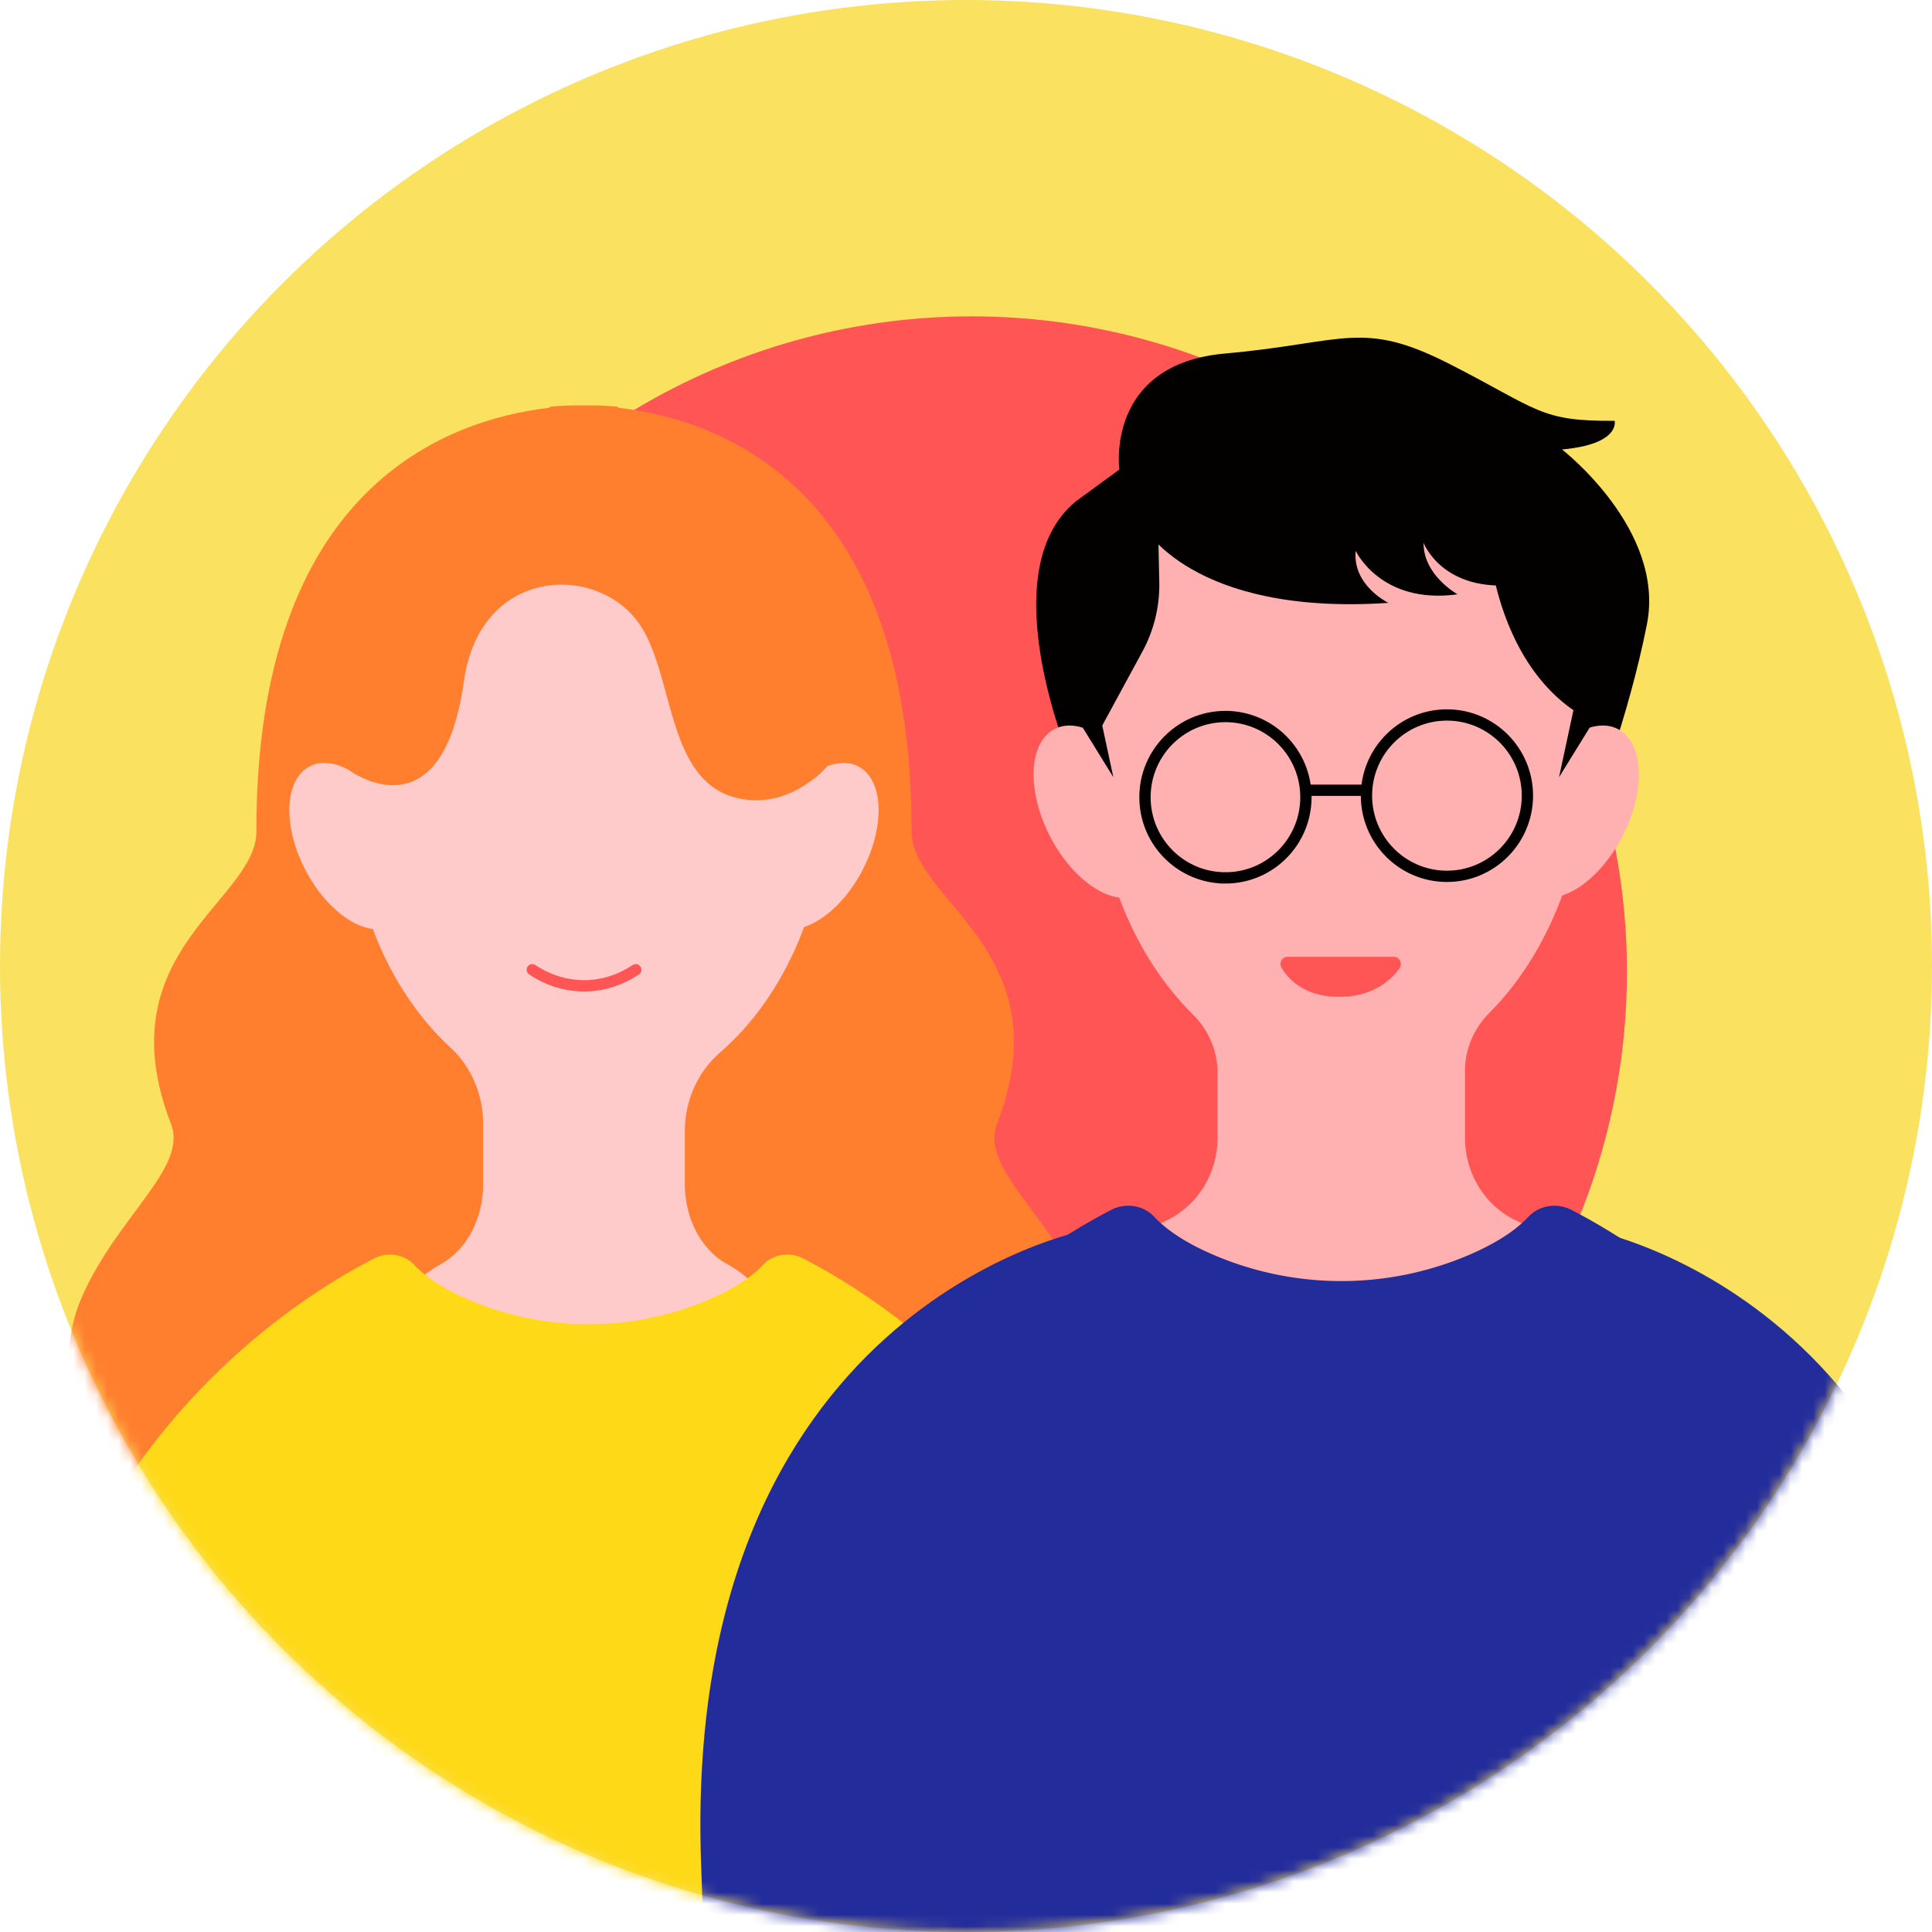 <svg width="171" height="171" viewBox="0 0 171 171" fill="none" xmlns="http://www.w3.org/2000/svg"><circle cx="85.5" cy="85.5" r="85.5" fill="#FAE15F"/><circle cx="86" cy="86" r="58" fill="#F55"/><mask id="mask0_640_30083" style="mask-type:alpha" maskUnits="userSpaceOnUse" x="0" y="0" width="171" height="171"><circle cx="85.5" cy="85.5" r="85.5" fill="#D9D9D9"/></mask><g mask="url(#mask0_640_30083)"><path d="M96.06 114.635c-3.172-7.066-9.311-11.308-7.823-15.142 5.924-15.29-7.56-19.719-7.554-25.915.04-30.284-16.689-36.42-25.973-37.49v-.08s-1.15-.155-3.022-.121c-1.865-.034-3.023.12-3.023.12v.08c-9.29 1.071-26.013 7.207-25.973 37.491.007 6.196-13.471 10.626-7.553 25.915 1.487 3.834-4.652 8.076-7.823 15.142-3.44 7.661.734 16.6 8.758 19.223l24.411 7.97 11.196-22.877 11.195 22.877 24.411-7.97c8.025-2.616 12.199-11.555 8.759-19.223h.013z" fill="#FF7F2F"/><path d="M64.295 111.851c-2.276-1.278-3.683-4.055-3.683-7.046v-4.677c0-2.67 1.11-5.239 3.137-6.992 5.743-4.965 9.533-13.49 9.533-23.171 0-15.336-9.506-27.769-21.233-27.769-11.728 0-21.234 12.433-21.234 27.769 0 9.4 3.575 17.711 9.042 22.736 1.892 1.74 2.908 4.222 2.908 6.778v5.32c0 2.991-1.407 5.761-3.682 7.046-2.43 1.365-3.892 3.138-3.892 5.065 0 4.342 7.386 7.855 16.5 7.855 9.116 0 16.501-3.519 16.501-7.855 0-1.934-1.467-3.7-3.89-5.065l-.007.006z" fill="#FFCACA"/><path d="M34.701 81.95c2.24-1.14 2.426-5.227.416-9.128-2.011-3.9-5.457-6.138-7.697-4.997s-2.427 5.228-.416 9.128c2.011 3.901 5.457 6.138 7.697 4.997zm41.669-4.994c2.011-3.901 1.825-7.988-.415-9.129-2.24-1.14-5.686 1.097-7.697 4.997-2.01 3.9-1.825 7.988.415 9.128 2.24 1.141 5.687-1.096 7.698-4.996z" fill="#FFCACA"/><path d="M30.863 68.145s8.233 6.156 10.192-7.829c1.434-10.25 11.916-10.478 15.585-5.011 3.211 4.784 2.242 14.606 9.439 15.476 1.891.228 3.797-.334 5.352-1.425l.343-.234a7.58 7.58 0 003.218-5.474c.6-6.135.215-18.34-11.364-22.81-10.313-3.98-38.488-4.034-32.765 27.313v-.006z" fill="#FF7F2F"/><path d="M103.584 165.046c-1.434-34.935-24.855-49.742-32.503-53.663-1.178-.603-2.639-.395-3.548.568-1.266 1.345-3.177 2.416-5.224 3.252a27.026 27.026 0 01-20.419 0c-2.046-.836-3.958-1.907-5.224-3.252-.909-.963-2.37-1.171-3.548-.568C25.47 115.304 2.05 130.104.615 165.046-1.1 206.838.333 243.519 10.626 276.219h82.96c10.301-32.7 11.728-69.374 10.011-111.173h-.013z" fill="#FED917"/><path d="M47.114 85.83c2.794 1.873 6.241 1.9 9.055.067l.101-.067" stroke="#F55" stroke-linecap="round" stroke-linejoin="round"/><g clip-path="url(#clip0_640_30083)"><path d="M96.024 108.903s-35.861 6.767-33.96 56.335c1.577 41.136-6.673 53.596 22.951 58.775 29.624 5.18 11.01-115.11 11.01-115.11z" fill="#232C9B"/><path d="M95.214 68.543s-7.876-17.687 0-24.163l3.859-2.822s-1.28-9.325 9.356-10.268c10.629-.943 12.095-3.051 19.929.956 7.835 4.001 7.925 5.055 14.55 5 0 0 .553 2.066-4.654 2.537 0 0 9.162 7.08 7.516 15.462-1.645 8.382-4.889 16.592-4.889 16.592l-45.66-3.294h-.007z" fill="#030000"/><path d="M134.187 108.03c-2.793-1.325-4.522-4.202-4.522-7.301v-5.956c0-1.935.795-3.758 2.157-5.124 5.235-5.256 8.616-13.555 8.616-22.908 0-15.892-9.764-28.774-21.81-28.774s-21.81 12.882-21.81 28.774c0 9.422 3.437 17.784 8.748 23.033 1.39 1.373 2.199 3.217 2.199 5.165v5.783c0 3.099-1.729 5.97-4.523 7.301-2.98 1.414-4.778 3.252-4.778 5.248 0 4.5 9.066 8.14 20.247 8.14 11.182 0 20.248-3.647 20.248-8.14 0-2.003-1.798-3.834-4.779-5.248l.007.007z" fill="#FFB0B0"/><path d="M100.821 79.162c2.301-1.182 2.492-5.417.426-9.46-2.065-4.04-5.605-6.36-7.906-5.177-2.3 1.182-2.492 5.417-.426 9.459 2.065 4.042 5.605 6.36 7.906 5.178z" fill="#FFB0B0"/><path d="M96.687 60.147l1.853 8.639-3.43-5.554 1.577-3.085z" fill="#030000"/><path d="M143.62 73.983c2.065-4.042 1.874-8.277-.427-9.459-2.301-1.182-5.841 1.136-7.906 5.178-2.066 4.042-1.875 8.277.426 9.459 2.301 1.182 5.841-1.136 7.907-5.178z" fill="#FFB0B0"/><path d="M139.844 60.147l-1.853 8.639 3.43-5.554-1.577-3.085zm-42.286 4.07l3.555-6.545a12.348 12.348 0 001.493-6.178l-.193-8.986-5.588 11.981-1.715 7.613 2.448 2.122v-.007z" fill="#030000"/><path d="M131.719 47.639s.491 10.74 7.987 15.517l2.371-6.67-5.179-12.688h-5.103l-.076 3.834v.007z" fill="#030000"/><path d="M101.175 46.515s4.239 8.023 21.713 6.844c0 0-3.194-1.532-2.897-4.604 0 0 2.22 4.784 9.017 3.848 0 0-3.042-1.685-3.008-4.555 0 0 1.701 4.514 8.423 3.674 0 0-6.106-5.623.491-7.925 6.597-2.301-4.433-9.824-15.822-8.32-11.389 1.505-21.16 4.223-17.917 11.032v.006z" fill="#030000"/><path d="M108.463 77.703c3.934 0 7.123-3.198 7.123-7.142 0-3.944-3.189-7.142-7.123-7.142-3.933 0-7.122 3.198-7.122 7.142 0 3.944 3.189 7.141 7.122 7.141zm19.605-.139c3.933 0 7.122-3.198 7.122-7.142 0-3.944-3.189-7.141-7.122-7.141-3.934 0-7.123 3.197-7.123 7.141s3.189 7.142 7.123 7.142zm-12.233-7.62h5.401" stroke="#030000" stroke-miterlimit="10"/><path d="M173.949 165.148c-1.542-37.802-26.657-53.818-34.859-58.061-1.265-.652-2.835-.43-3.81.61-1.362 1.456-3.409 2.614-5.608 3.522a28.734 28.734 0 01-21.9 0c-2.199-.908-4.246-2.066-5.608-3.522-.975-1.04-2.538-1.269-3.81-.61-8.201 4.243-33.324 20.259-34.859 58.061-1.84 45.22-.304 84.908 10.74 120.282h88.975c11.044-35.374 12.579-75.062 10.739-120.282z" fill="#232C9B"/><path d="M113.982 84.685a.645.645 0 00-.56.97c.636 1.047 2.074 2.573 5.089 2.573 3.015 0 4.564-1.456 5.345-2.503.318-.43.028-1.04-.511-1.04h-9.363z" fill="#F55"/><path d="M140.957 108.903s35.861 6.774 33.966 56.342c-1.576 41.136 6.673 53.596-22.951 58.775-29.624 5.179-11.008-115.11-11.008-115.11l-.007-.007z" fill="#232C9B"/></g></g><defs><clipPath id="clip0_640_30083"><path fill="#fff" transform="translate(61.938 29)" d="M0 0h113.062v256.601H0z"/></clipPath></defs></svg>